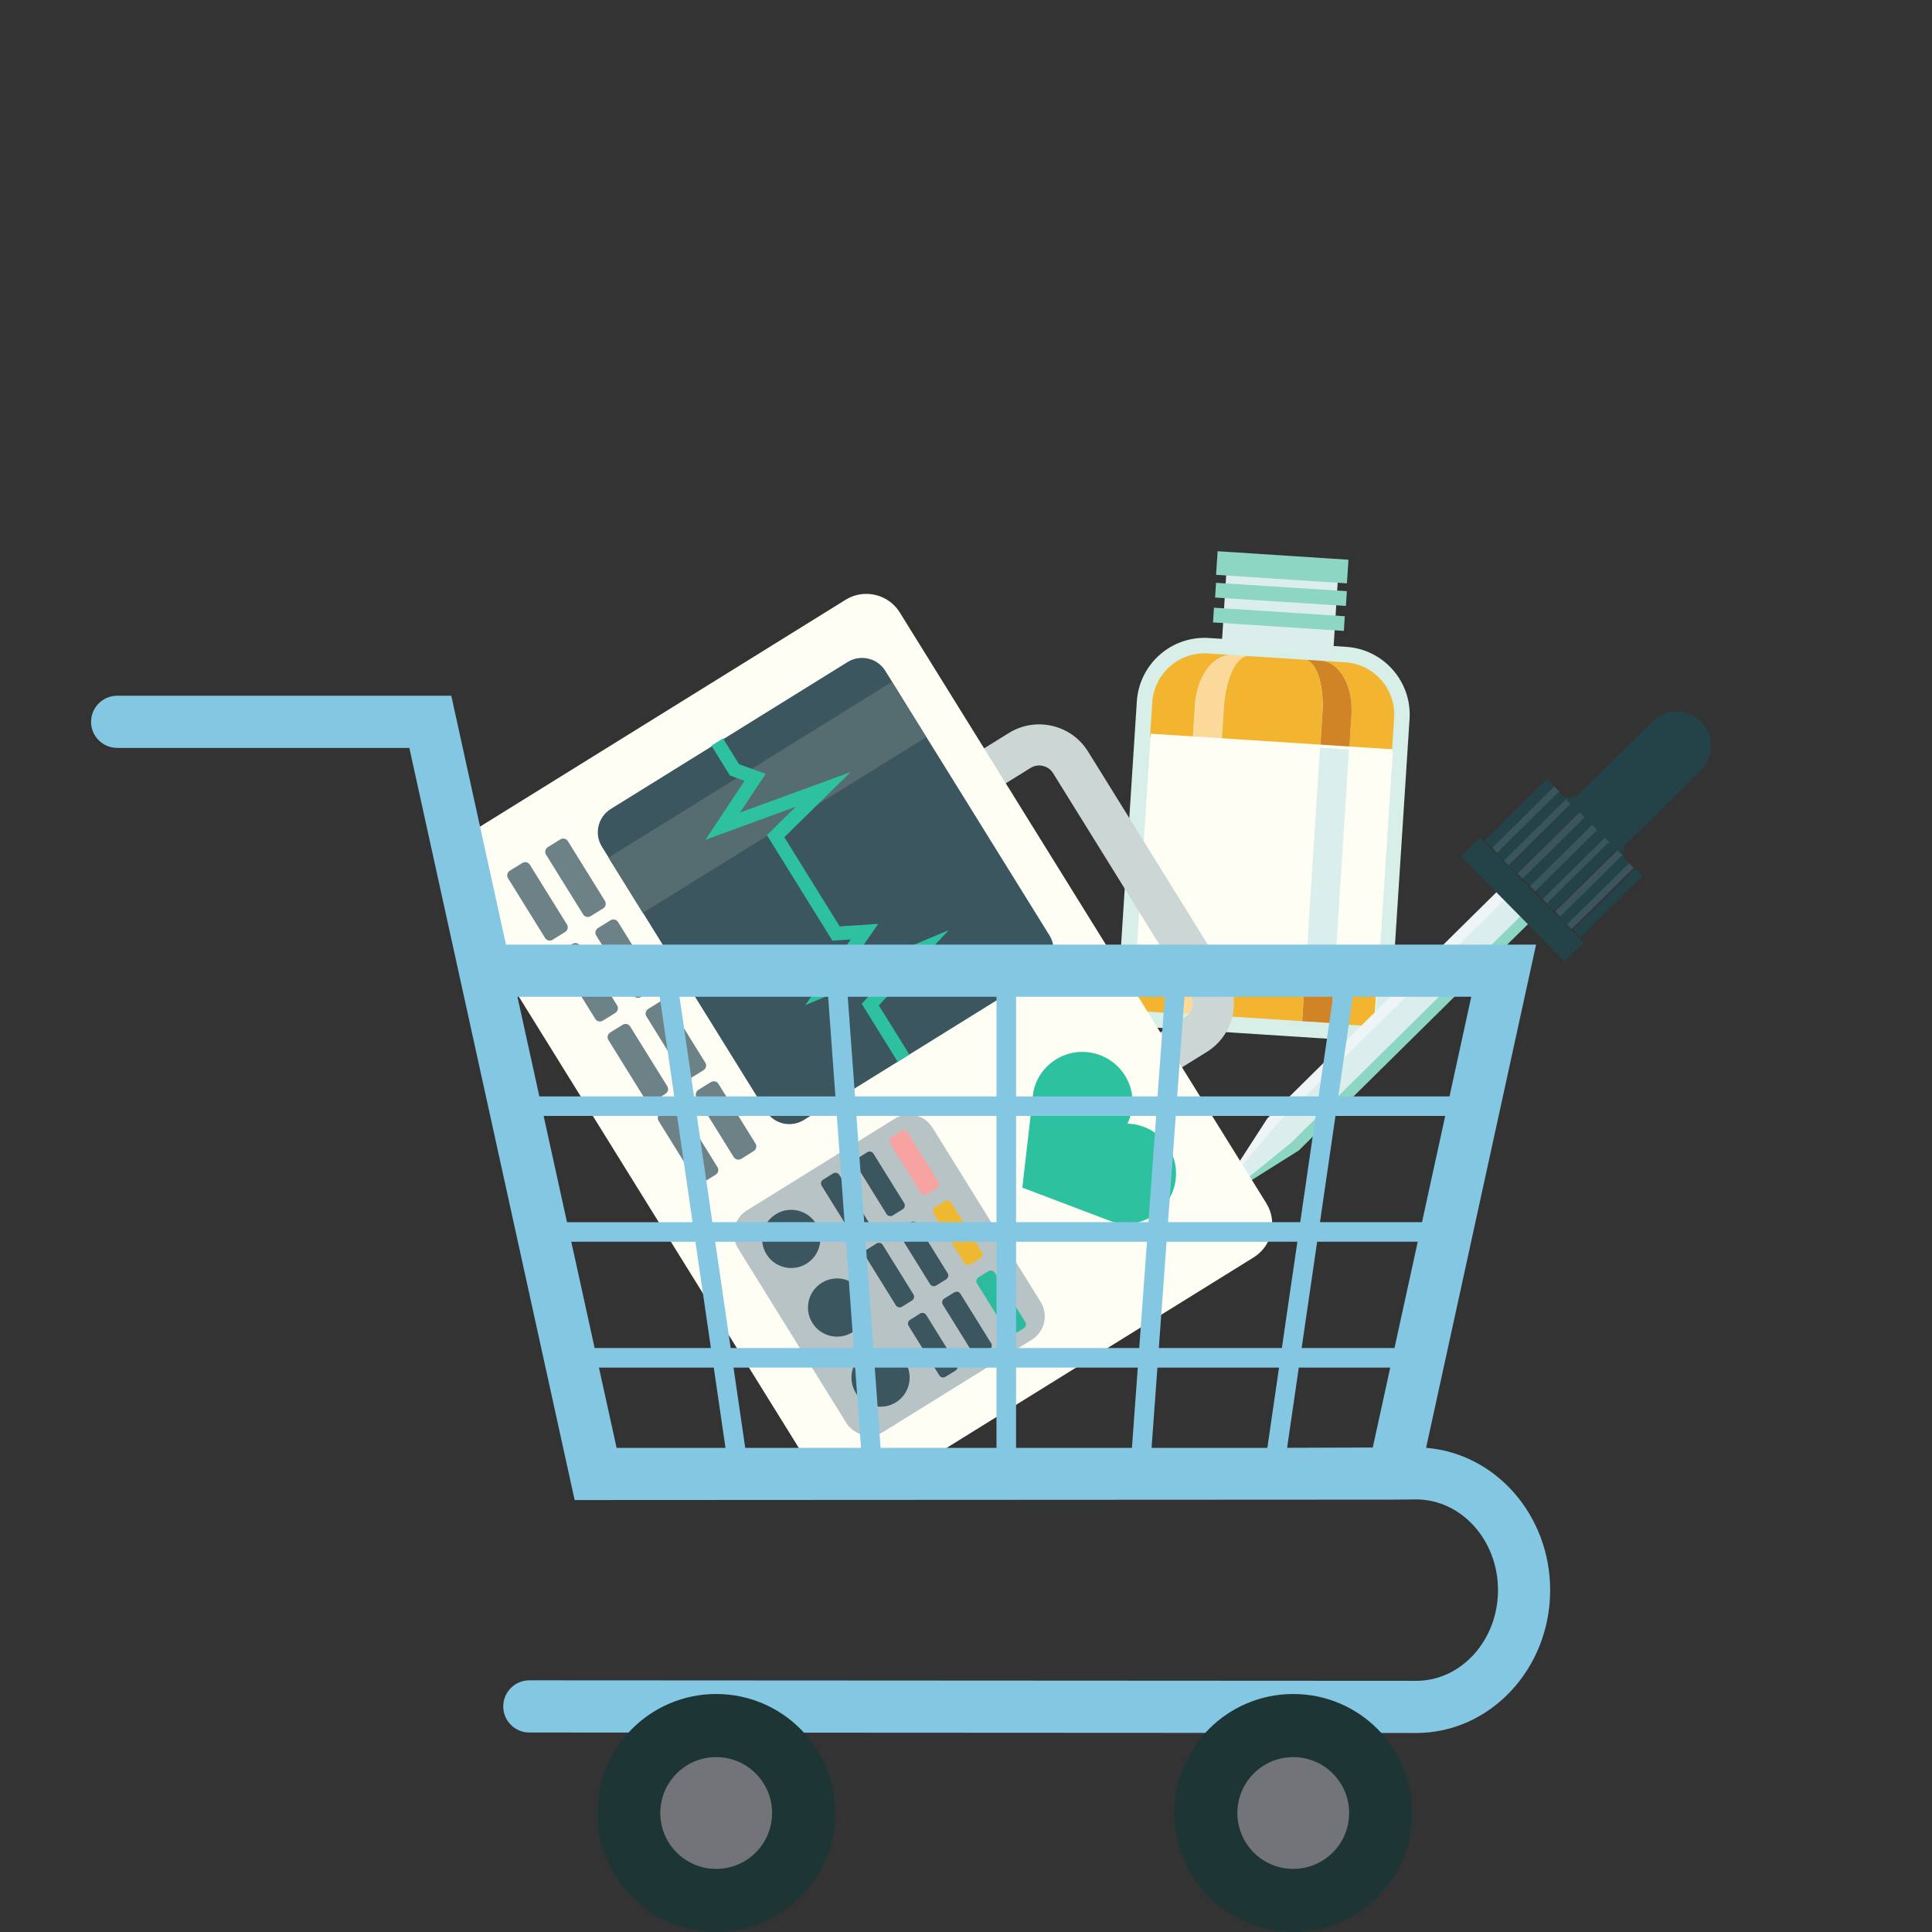 <?xml version="1.0" encoding="utf-8"?>
<!-- Generator: Adobe Illustrator 16.0.0, SVG Export Plug-In . SVG Version: 6.00 Build 0)  -->
<!DOCTYPE svg PUBLIC "-//W3C//DTD SVG 1.1//EN" "http://www.w3.org/Graphics/SVG/1.1/DTD/svg11.dtd">
<svg version="1.1" xmlns="http://www.w3.org/2000/svg" xmlns:xlink="http://www.w3.org/1999/xlink" x="0px" y="0px" width="170px"
	 height="170px" viewBox="0 0 170 170" enable-background="new 0 0 170 170" xml:space="preserve">
<rect x="0" y="0" width="170" height="170" fill="#333333" stroke="none"/>
<g id="Layer_1">
	<g>
		<g>
			<g>
				<path fill="#D7EFE8" d="M122.19,91.747l-23.998-1.552l1.84-28.485c0.108-1.678,0.927-3.24,2.246-4.289
					c1.16-0.923,2.614-1.378,4.096-1.282l12.086,0.779c3.283,0.213,5.781,3.057,5.57,6.34L122.19,91.747z"/>
			</g>
		</g>
		<g>
			<path fill="#F3B52F" d="M118.373,58.279l-2.134-0.138c1.643,0.107,2.84,2.25,2.676,4.788l-0.195,3.02l3.757,0.242l0.194-3.02
				C122.834,60.634,120.909,58.443,118.373,58.279z"/>
			<path fill="#F3B52F" d="M105.147,62.041c0.164-2.539,1.628-4.51,3.27-4.405l-2.132-0.138c-2.54-0.163-4.729,1.763-4.894,4.3
				l-0.195,3.02l3.756,0.242L105.147,62.041z"/>
			<path fill="#FBD99A" d="M105.147,62.041l-0.195,3.018l2.553,0.165l0.197-3.02c0.162-2.537,1.135-4.541,2.166-4.475l-1.451-0.094
				C106.775,57.53,105.312,59.502,105.147,62.041z"/>
			<path fill="#D08426" d="M116.361,62.764l-0.196,3.02l2.555,0.165l0.195-3.02c0.164-2.538-1.033-4.682-2.676-4.788l-1.451-0.094
				C115.821,58.114,116.526,60.227,116.361,62.764z"/>
			<path fill="#F3B52F" d="M107.701,62.204l-0.196,3.02l8.66,0.56l0.196-3.02c0.165-2.537-0.54-4.65-1.573-4.716l-4.92-0.317
				C108.837,57.663,107.864,59.668,107.701,62.204z"/>
			<g>
				
					<rect x="109.809" y="74.302" transform="matrix(0.065 -0.998 0.998 0.065 36.188 190.968)" fill="#FEFEF4" width="20.272" height="3.764"/>
				<polygon fill="#FEFEF4" points="101.254,64.56 99.698,88.666 120.974,90.042 122.531,65.933 				"/>
			</g>
			
				<rect x="102.853" y="86.029" transform="matrix(0.064 -0.998 0.998 0.064 10.93 186.274)" fill="#FBDA99" width="3.887" height="2.558"/>
			
				<rect x="108.461" y="83.332" transform="matrix(0.064 -0.998 0.998 0.064 15.816 192.211)" fill="#F3B52F" width="3.888" height="8.678"/>
			
				<rect x="99.696" y="85.225" transform="matrix(0.065 -0.998 0.998 0.065 8.13 182.888)" fill="#F3B52F" width="3.888" height="3.763"/>
			
				<rect x="114.068" y="86.755" transform="matrix(0.064 -0.998 0.998 0.064 20.701 198.145)" fill="#D08426" width="3.888" height="2.558"/>
			
				<rect x="117.284" y="86.298" transform="matrix(-0.998 -0.064 0.064 -0.998 232.424 183.944)" fill="#F3B52F" width="3.761" height="3.886"/>
			
				<rect x="115.509" y="65.844" transform="matrix(-0.998 -0.064 0.064 -0.998 228.469 159.289)" fill="#DAEEEC" width="2.56" height="20.273"/>
		</g>
		
			<rect x="107.662" y="50.63" transform="matrix(0.998 0.064 -0.064 0.998 3.709 -7.133)" fill="#DBEEEC" width="9.833" height="6.767"/>
		
			<rect x="107.079" y="48.811" transform="matrix(0.998 0.065 -0.065 0.998 3.448 -7.171)" fill="#8DD6C3" width="11.536" height="2.083"/>
		
			<rect x="106.919" y="51.689" transform="matrix(0.998 0.064 -0.064 0.998 3.603 -7.146)" fill="#8DD6C3" width="11.536" height="1.298"/>
		
			<rect x="106.783" y="53.785" transform="matrix(0.998 0.065 -0.065 0.998 3.745 -7.146)" fill="#8DD6C3" width="11.537" height="1.296"/>
	</g>
	<g>
		<g>
			<g>
				<path fill="#244348" d="M143.14,75.771c-0.434-0.437-0.429-1.139,0.002-1.575l6.521-6.44l0,0
					c1.187-1.171,1.194-3.079,0.027-4.266c-1.171-1.186-3.081-1.198-4.266-0.027v-0.002l-6.512,6.432
					c-0.439,0.438-1.151,0.431-1.587-0.01C137.079,69.634,143.387,76.022,143.14,75.771z"/>
			</g>
		</g>
		<g>
			<polygon fill="#8DD6C3" points="135.368,80.408 134.438,79.372 114.616,99.1 109.513,103.873 109.729,104.094 114.278,101.234 
				114.278,101.232 114.28,101.234 			"/>
			<polygon fill="#EFF4F6" points="134.05,78.943 132.594,77.6 111.502,98.424 111.505,98.426 111.505,98.426 108.589,102.939 
				108.806,103.158 113.776,99.422 			"/>
			<polygon fill="#DBEEEC" points="134.696,79.725 133.265,78.277 112.175,99.1 108.806,103.158 109.513,103.873 113.605,100.555 
				113.604,100.547 113.605,100.551 			"/>
		</g>
		<g>
			<g>
				
					<rect x="130.331" y="71.824" transform="matrix(0.712 -0.703 0.703 0.712 -11.999 115.081)" fill="#3B555D" width="7.679" height="0.662"/>
				
					<rect x="134.769" y="76.318" transform="matrix(0.712 -0.703 0.703 0.712 -13.873 119.51)" fill="#3B555D" width="7.681" height="0.664"/>
				
					<rect x="135.88" y="77.445" transform="matrix(0.712 -0.703 0.703 0.712 -14.351 120.588)" fill="#3B555D" width="7.681" height="0.662"/>
				
					<rect x="133.662" y="75.198" transform="matrix(0.712 -0.703 0.703 0.712 -13.409 118.394)" fill="#3B555D" width="7.677" height="0.663"/>
				
					<rect x="132.55" y="74.07" transform="matrix(0.712 -0.703 0.703 0.712 -12.931 117.307)" fill="#3B555D" width="7.678" height="0.662"/>
				
					<rect x="131.439" y="72.947" transform="matrix(0.711 -0.703 0.703 0.711 -12.458 116.217)" fill="#3B555D" width="7.68" height="0.661"/>
				
					<rect x="136.991" y="78.566" transform="matrix(0.711 -0.703 0.703 0.711 -14.806 121.74)" fill="#3B555D" width="7.679" height="0.662"/>
				
					<rect x="129.773" y="71.132" transform="matrix(0.712 -0.703 0.703 0.712 -11.762 114.532)" fill="#244348" width="7.679" height="0.917"/>
				<polygon fill="#244348" points="137.134,69.692 131.669,75.088 132.315,75.741 137.78,70.344 				"/>
				<polygon fill="#244348" points="138.245,70.814 132.779,76.213 133.425,76.864 138.89,71.469 				"/>
				
					<rect x="133.106" y="74.505" transform="matrix(0.712 -0.703 0.703 0.712 -13.17 117.846)" fill="#244348" width="7.676" height="0.918"/>
				
					<rect x="134.215" y="75.632" transform="matrix(0.712 -0.703 0.703 0.712 -13.649 118.925)" fill="#244348" width="7.68" height="0.915"/>
				
					<rect x="135.323" y="76.75" transform="matrix(0.711 -0.703 0.703 0.711 -14.098 120.088)" fill="#244348" width="7.681" height="0.919"/>
				<polygon fill="#244348" points="142.686,75.313 137.22,80.708 137.865,81.362 143.331,75.965 				"/>
				
					<rect x="137.545" y="79" transform="matrix(0.712 -0.703 0.703 0.712 -15.047 122.264)" fill="#244348" width="7.68" height="0.917"/>
			</g>
			
				<rect x="127.439" y="77.875" transform="matrix(0.703 0.712 -0.712 0.703 96.076 -71.791)" fill="#244348" width="12.984" height="2.355"/>
		</g>
	</g>
	<g>
		<g>
			<g>
				<path fill="#CCD6D5" d="M102.993,94.544l-1.906-3.073l3.195-1.981c0.674-0.419,0.881-1.308,0.464-1.982L92.663,68.035
					c-0.415-0.672-1.307-0.882-1.98-0.464l-3.195,1.981l-1.906-3.074l3.193-1.982c2.369-1.469,5.492-0.737,6.963,1.631l12.08,19.472
					c1.472,2.369,0.742,5.492-1.629,6.963L102.993,94.544z"/>
			</g>
		</g>
		<path fill="#FEFEF4" d="M76.849,131.402c-1.627,1.01-3.763,0.51-4.772-1.115l-32.25-51.979c-1.009-1.625-0.508-3.762,1.118-4.77
			l33.458-20.761c1.625-1.01,3.763-0.508,4.771,1.116l32.25,51.978c1.008,1.627,0.508,3.762-1.116,4.771L76.849,131.402z"/>
		<path fill="#B7C3C5" d="M77.776,125.959c-1.13,0.701-2.618,0.355-3.321-0.775l-9.523-15.352c-0.701-1.131-0.352-2.619,0.779-3.32
			l13.015-8.074c1.13-0.703,2.618-0.355,3.319,0.775l9.525,15.348c0.701,1.133,0.352,2.621-0.778,3.324L77.776,125.959z"/>
		<path fill="#6D8286" d="M51.976,80.612c-0.229,0.141-0.526,0.075-0.664-0.15L48.046,75.2c-0.139-0.224-0.067-0.52,0.159-0.661
			l1.095-0.678c0.229-0.143,0.525-0.076,0.663,0.147l3.266,5.262c0.139,0.226,0.069,0.52-0.161,0.663L51.976,80.612z"/>
		<path fill="#6D8286" d="M48.629,82.688c-0.229,0.143-0.524,0.073-0.664-0.15L44.7,77.275c-0.139-0.223-0.066-0.519,0.161-0.66
			l1.094-0.678c0.229-0.141,0.525-0.076,0.664,0.147l3.266,5.262c0.139,0.225,0.067,0.521-0.162,0.663L48.629,82.688z"/>
		<path fill="#6D8286" d="M56.392,87.73c-0.228,0.143-0.525,0.072-0.664-0.149l-3.267-5.264c-0.138-0.223-0.065-0.518,0.163-0.66
			l1.092-0.678c0.23-0.142,0.526-0.076,0.663,0.146l3.267,5.265c0.138,0.223,0.07,0.521-0.161,0.663L56.392,87.73z"/>
		<path fill="#6D8286" d="M53.046,89.807c-0.229,0.143-0.524,0.073-0.663-0.148l-3.266-5.265c-0.138-0.223-0.068-0.518,0.161-0.66
			l1.092-0.677c0.23-0.142,0.526-0.077,0.664,0.146l3.266,5.263c0.139,0.225,0.069,0.521-0.16,0.665L53.046,89.807z"/>
		<path fill="#6D8286" d="M60.807,94.848c-0.227,0.142-0.524,0.074-0.662-0.148l-3.268-5.266c-0.138-0.223-0.066-0.517,0.162-0.658
			l1.093-0.677c0.23-0.144,0.525-0.077,0.663,0.145l3.269,5.267c0.137,0.222,0.066,0.518-0.165,0.66L60.807,94.848z"/>
		<path fill="#6D8286" d="M57.464,96.924c-0.23,0.143-0.526,0.074-0.663-0.148l-3.269-5.266c-0.138-0.222-0.067-0.516,0.16-0.658
			l1.095-0.68c0.228-0.141,0.524-0.075,0.662,0.148l3.269,5.265c0.137,0.222,0.065,0.519-0.165,0.661L57.464,96.924z"/>
		<path fill="#6D8286" d="M65.225,101.967c-0.229,0.141-0.524,0.072-0.663-0.15l-3.268-5.264c-0.138-0.223-0.066-0.517,0.162-0.658
			l1.093-0.678c0.23-0.143,0.526-0.076,0.665,0.145l3.267,5.266c0.139,0.223,0.066,0.518-0.164,0.66L65.225,101.967z"/>
		<path fill="#6D8286" d="M61.878,104.043c-0.227,0.141-0.524,0.072-0.661-0.148l-3.268-5.266c-0.139-0.223-0.067-0.516,0.162-0.658
			l1.093-0.678c0.23-0.143,0.525-0.078,0.662,0.146l3.27,5.264c0.137,0.223,0.066,0.52-0.164,0.66L61.878,104.043z"/>
		<g>
			<g>
				<path fill="#F7A3A1" d="M81.558,105.084c-0.184,0.113-0.428,0.055-0.541-0.129l-2.7-4.35c-0.114-0.184-0.056-0.428,0.128-0.541
					l0.879-0.545c0.188-0.115,0.428-0.059,0.542,0.125l2.7,4.35c0.113,0.186,0.061,0.428-0.127,0.543L81.558,105.084z"/>
				<path fill="#3B565E" d="M78.55,106.949c-0.184,0.115-0.428,0.057-0.542-0.127l-2.699-4.35c-0.115-0.186-0.057-0.428,0.127-0.541
					l0.881-0.547c0.186-0.115,0.427-0.059,0.54,0.127l2.7,4.35c0.114,0.184,0.061,0.426-0.125,0.541L78.55,106.949z"/>
				<path fill="#3B565E" d="M75.542,108.816c-0.182,0.113-0.425,0.057-0.541-0.129l-2.698-4.348
					c-0.117-0.186-0.06-0.428,0.125-0.541l0.88-0.545c0.188-0.117,0.427-0.061,0.542,0.125l2.7,4.35
					c0.114,0.184,0.061,0.426-0.126,0.543L75.542,108.816z"/>
				<path fill="#3B565E" d="M70.971,111.189c-1.203,0.748-2.781,0.377-3.525-0.824c-0.746-1.203-0.377-2.779,0.826-3.527
					c1.201-0.744,2.781-0.375,3.526,0.83C72.542,108.865,72.172,110.445,70.971,111.189z"/>
			</g>
			<g>
				<path fill="#EFB831" d="M85.384,111.25c-0.186,0.113-0.428,0.057-0.541-0.127l-2.699-4.35c-0.115-0.186-0.057-0.426,0.127-0.539
					l0.88-0.547c0.185-0.115,0.426-0.061,0.54,0.125l2.697,4.35c0.115,0.182,0.062,0.426-0.124,0.541L85.384,111.25z"/>
				<path fill="#3B565E" d="M82.376,113.115c-0.184,0.113-0.428,0.057-0.543-0.127l-2.699-4.35
					c-0.114-0.186-0.055-0.426,0.129-0.541l0.881-0.545c0.187-0.115,0.427-0.059,0.539,0.125l2.701,4.352
					c0.113,0.182,0.058,0.424-0.127,0.539L82.376,113.115z"/>
				<path fill="#3B565E" d="M79.368,114.98c-0.186,0.115-0.427,0.059-0.541-0.125l-2.699-4.35c-0.115-0.186-0.058-0.428,0.125-0.541
					l0.879-0.547c0.187-0.115,0.429-0.061,0.542,0.127l2.699,4.348c0.114,0.184,0.061,0.428-0.125,0.543L79.368,114.98z"/>
				<path fill="#3B565E" d="M75.005,117.229c-1.2,0.746-2.781,0.375-3.524-0.828c-0.746-1.201-0.376-2.781,0.825-3.523
					c1.204-0.748,2.782-0.379,3.525,0.822C76.578,114.902,76.208,116.482,75.005,117.229z"/>
			</g>
			<g>
				<path fill="#2CBC9D" d="M89.209,117.414c-0.183,0.115-0.427,0.057-0.54-0.127l-2.699-4.35c-0.115-0.186-0.059-0.426,0.125-0.541
					l0.882-0.547c0.186-0.115,0.426-0.057,0.54,0.127l2.699,4.352c0.115,0.182,0.06,0.426-0.126,0.541L89.209,117.414z"/>
				<path fill="#3B565E" d="M86.202,119.279c-0.184,0.117-0.428,0.059-0.539-0.125l-2.701-4.35
					c-0.114-0.186-0.059-0.428,0.127-0.541l0.879-0.547c0.186-0.115,0.426-0.059,0.541,0.125l2.701,4.352
					c0.112,0.184,0.058,0.424-0.128,0.541L86.202,119.279z"/>
				<path fill="#3B565E" d="M83.192,121.146c-0.184,0.117-0.427,0.059-0.538-0.125l-2.701-4.352
					c-0.113-0.182-0.058-0.424,0.127-0.537l0.88-0.549c0.188-0.115,0.426-0.059,0.541,0.127l2.699,4.35
					c0.114,0.184,0.061,0.426-0.125,0.543L83.192,121.146z"/>
				<path fill="#3B565E" d="M78.831,123.395c-1.2,0.744-2.779,0.373-3.525-0.828s-0.376-2.781,0.823-3.525
					c1.204-0.746,2.782-0.377,3.527,0.826C80.403,121.068,80.034,122.648,78.831,123.395z"/>
			</g>
		</g>
		<g>
			<path fill="#3B565E" d="M92.343,82.303L78.479,59.96l-0.577-0.93c-0.701-1.131-2.188-1.478-3.321-0.777L53.744,71.182
				c-1.132,0.703-1.48,2.189-0.78,3.321l14.442,23.273c0.7,1.131,2.188,1.479,3.32,0.777l20.835-12.93
				C92.696,84.922,93.043,83.433,92.343,82.303z"/>
			
				<rect x="52.851" y="67.267" transform="matrix(0.85 -0.527 0.527 0.85 -26.828 46.138)" fill="#556D71" width="29.336" height="5.723"/>
		</g>
		<g>
			<g>
				<polygon fill="#2EC19F" points="70.855,88.447 74.863,82.66 73.244,82.769 67.484,73.487 70.028,70.984 62.073,73.891 
					65.518,68.704 64.229,68.239 62.597,65.61 63.622,64.974 65.032,67.247 67.374,68.091 65.111,71.497 74.837,67.942 
					69.016,73.668 73.887,81.517 77.277,81.292 74.197,85.738 83.471,81.852 77.331,88.467 80.014,92.789 78.989,93.427 
					75.821,88.32 78.792,85.12 				"/>
			</g>
		</g>
		<path fill="#2EC19F" d="M102.837,100.959c-0.804-1.322-2.191-2.047-3.629-2.088c0.625-1.297,0.615-2.863-0.189-4.187
			c-1.27-2.086-3.991-2.753-6.076-1.479c-1.086,0.658-1.777,1.71-2.014,2.856l-0.973,8.44l7.941,3.012
			c1.129,0.318,2.379,0.188,3.465-0.475C103.446,105.77,104.105,103.049,102.837,100.959z"/>
	</g>
</g>
<g id="Layer_2">
	<path fill="#83C7E3" d="M125.484,127.396l1.81-8.279l7.868-36h-90.64l-4.812-21.897H10.308c-1.267,0-2.294,1.027-2.294,2.295
		c0,1.267,1.027,2.294,2.294,2.294h25.711l14.545,66.183l72.095-0.037l1.799-0.016h0.034h0.122c3.97,0,7.197,3.578,7.197,7.979
		s-3.228,7.98-7.186,7.98l-78.049-0.043c-1.267,0-2.295,1.029-2.295,2.297c0,1.266,1.028,2.295,2.295,2.295l78.038,0.041
		c6.499,0,11.787-5.639,11.787-12.57C136.401,133.307,131.587,127.883,125.484,127.396z M125.229,107.064l-0.104,0.477h-8.977
		l1.362-9.35h9.658L125.229,107.064z M116.022,96.472h-12.441l0.639-8.766h13.08L116.022,96.472z M102.775,107.541l0.341-4.674
		l0.34-4.676h12.316l-0.683,4.676l-0.681,4.674H102.775z M114.159,109.264l-0.684,4.674l-0.68,4.676h-10.827l0.341-4.676l0.34-4.674
		H114.159z M115.898,109.264h8.851l-1.94,8.871c0,0.002,0,0.002,0,0.002l-0.104,0.477h-8.17L115.898,109.264z M127.649,95.994
		l-0.104,0.478h-9.783l1.275-8.766h10.422L127.649,95.994z M102.495,87.706l-0.641,8.766H89.405v-8.766h13.07H102.495z
		 M89.405,109.264h11.518l-0.34,4.674l-0.34,4.676H89.405V109.264z M89.405,107.541v-9.35h12.325l-0.341,4.676l-0.34,4.674H89.405z
		 M87.683,87.706v8.766H75.234l-0.639-8.766h12.964H87.683z M52.217,118.133l-1.949-8.869h10.923l1.362,9.35H52.323L52.217,118.133z
		 M49.785,107.061l-1.95-8.869h11.743l1.362,9.35H49.89L49.785,107.061z M61.999,102.867l-0.681-4.676h12.316l0.339,4.676
		l0.341,4.674H62.68L61.999,102.867z M74.44,109.264l0.34,4.674l0.341,4.676H64.293l-0.681-4.676l-0.681-4.674H74.44z
		 M64.544,120.336h10.703l0.515,7.066H65.575L64.544,120.336z M75.359,98.191h12.324v9.35H76.04l-0.34-4.674L75.359,98.191z
		 M76.506,113.938l-0.34-4.674h11.517v9.35H76.846L76.506,113.938z M72.87,87.706l0.638,8.766H61.066l-1.277-8.766h12.853H72.87z
		 M58.05,87.706l1.277,8.766h-11.87l-0.105-0.481l-1.821-8.284H58.05z M52.702,120.336h10.104l1.03,7.066h-9.58L52.702,120.336z
		 M77.487,127.402l-0.515-7.066h10.71v7.066h-0.124H77.487z M89.405,127.402v-7.066h10.711l-0.516,7.066h-0.35H89.405z
		 M101.329,127.402l0.514-7.066h10.703l-1.03,7.064l-0.573,0.002H101.329z M113.255,127.395l1.028-7.059h8.046l-1.537,7.033
		L113.255,127.395z"/>
	<circle fill="#1D3535" cx="63.019" cy="159.529" r="10.471"/>
	<circle fill="#737478" cx="63.019" cy="159.529" r="4.918"/>
	<circle fill="#1D3535" cx="113.796" cy="159.529" r="10.471"/>
	<circle fill="#737478" cx="113.796" cy="159.529" r="4.917"/>
</g>
</svg>
